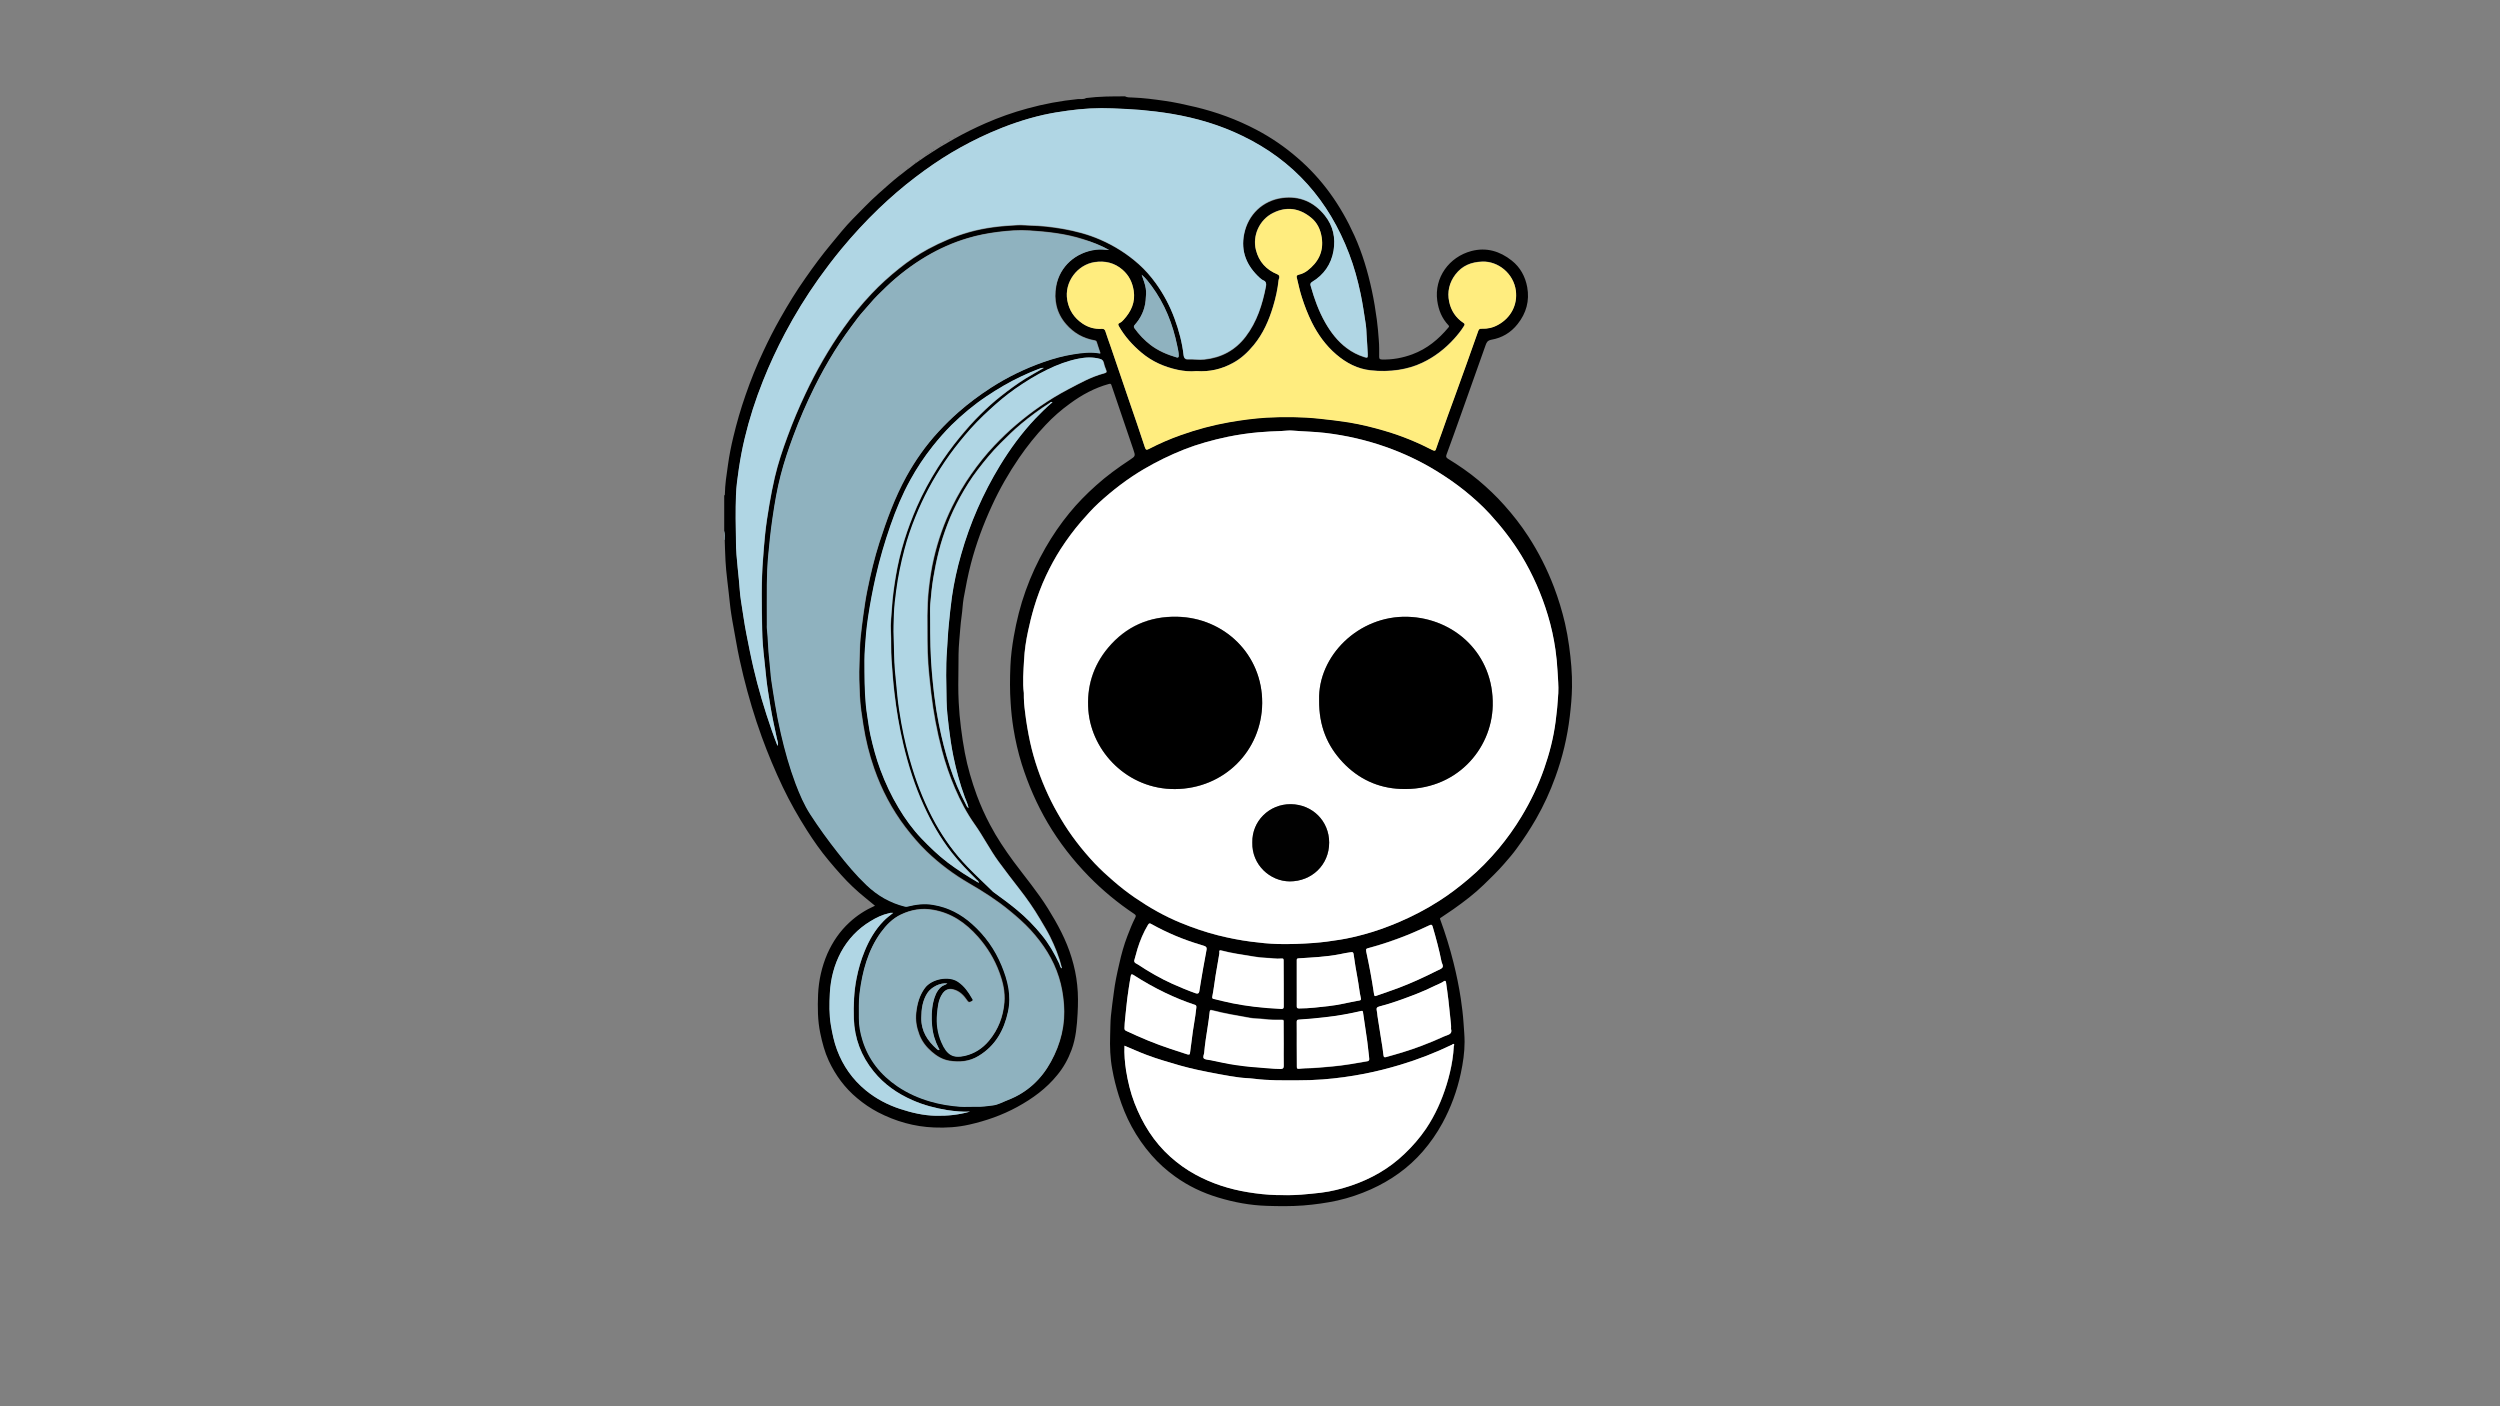 <?xml version="1.0" encoding="utf-8"?>
<!-- Generator: Adobe Illustrator 27.3.1, SVG Export Plug-In . SVG Version: 6.00 Build 0)  -->
<svg version="1.1" id="Layer_1" xmlns="http://www.w3.org/2000/svg" xmlns:xlink="http://www.w3.org/1999/xlink" x="0px" y="0px"
	 viewBox="0 0 1920 1080" style="enable-background:new 0 0 1920 1080;" xml:space="preserve">
<rect x="0" y="0" width="1920" height="1080" fill="#808080" stroke="none"/>
<style type="text/css">
	.st0{fill:#8FB2BF;}
	.st1{fill:#FFFFFF;}
	.st2{fill:#B0D6E4;}
	.st3{fill:#FFED7F;}
	.st4{fill:#010101;}
</style>
<g>
	<g>
		<path d="M864,74c1.8,1,4,0.8,5.9,0.9c8.4,0.3,16.6,1.4,24.9,2.6c7.7,1.1,15.3,2.8,22.9,4.6c16.5,3.9,32.3,9.7,47.3,17.6
			c11.2,5.9,21.6,13,31.2,21.3c19.4,16.6,33.6,36.9,44,60c6.1,13.5,10.3,27.7,13.4,42.2c1.6,7.4,2.8,14.8,3.8,22.3
			c0.7,5.1,1.1,10.3,1.5,15.5c0.4,4.4,0.3,8.7,0.3,13.1c0,1.7,0.7,1.9,2.2,2c8.1,0.2,15.7-1.2,23.3-4c11.3-4.2,20.1-11.5,27.7-20.6
			c0.6-0.7,0.6-1.1,0-1.7c-5-5.3-7.6-11.6-8.6-18.9c-2.4-17.8,9.2-33.6,26.2-38.1c11.4-3,21.8,0,31,7.3c6.6,5.2,10.4,12.3,11.9,20.4
			c1.9,10.5-0.7,20-7.4,28.4c-5.2,6.6-12,10.6-20.1,12c-3.1,0.6-3.7,2.1-4.5,4.3c-6.3,17.7-12.6,35.5-18.9,53.2
			c-3.7,10.3-7.3,20.6-11.1,30.8c-0.6,1.6-0.1,2.3,1.1,3.1c8.2,5,16.2,10.5,23.5,16.6c7,5.9,13.7,12.2,19.8,19.1
			c6.7,7.5,12.9,15.4,18.4,23.9c8,12.3,14.6,25.4,19.8,39.1c3.4,9,6.2,18.2,8.4,27.6c1.3,5.8,2.4,11.7,3.2,17.7
			c1.4,10.4,2.4,20.9,2.2,31.3c-0.1,7.5-0.8,15.1-1.7,22.6c-1.9,16-5.6,31.5-11.1,46.6c-4,11.1-8.9,21.8-14.8,32.1
			c-4.5,7.8-9.4,15.3-14.7,22.5c-3,4.2-6.4,8.1-9.8,12c-4.9,5.7-10.4,10.9-15.7,16.1c-7.1,6.9-15,12.9-23.2,18.7
			c-3.2,2.2-6.4,4.3-9.6,6.5c-0.6,0.4-1,0.4-0.6,1.5c4,10.8,7.4,21.9,10.2,33.1c2.3,9.2,4.2,18.4,5.6,27.7
			c0.9,6.2,1.7,12.4,2.1,18.7c0.3,4.8,0.8,9.6,0.8,14.4c0,8.1-1.2,16.2-2.9,24.2c-2.9,13.5-7.6,26.3-14.2,38.4
			c-4.2,7.7-9.2,14.9-15,21.6c-11,12.7-24.5,22.2-39.8,29.1c-8.3,3.7-16.8,6.6-25.7,8.6c-8.7,1.9-17.5,3.1-26.3,3.8
			c-9.3,0.7-18.6,0.6-27.9,0.3c-12.8-0.4-25.2-2.7-37.4-6.4c-12-3.6-23.1-8.9-33.2-16.2c-6.5-4.7-12.5-10-17.9-16.2
			c-6-6.8-11.1-14.2-15.4-22.1c-4.1-7.5-7.3-15.5-9.9-23.8c-2.1-6.7-3.8-13.5-5-20.3c-1.6-8.5-1.9-17.3-1.6-26c0.2-5,0.1-10,0.6-15
			c0.6-5.9,1.4-11.8,2.2-17.7c0.9-7.5,2.5-14.9,4.2-22.2c1.6-7.3,3.6-14.5,6.3-21.5c1.8-4.7,3.7-9.5,6-14c0.7-1.4,0.5-1.9-0.8-2.8
			c-12.6-8.4-24.2-18-34.8-28.8c-12.2-12.5-22.8-26.1-31.7-41.2c-8.4-14.3-14.9-29.3-19.9-45.1c-2.8-9-4.9-18.2-6.4-27.5
			c-1-6.3-1.7-12.7-2.1-19.2c-0.7-9.6-0.6-19.1-0.2-28.7c0.3-7.5,1.3-15.1,2.6-22.6c2.1-12,5-23.7,9.1-35.1
			c4.1-11.5,9.2-22.5,15.3-33.1c5.4-9.4,11.5-18.3,18.3-26.6c6.2-7.6,13.1-14.6,20.5-21.2c8.1-7.3,16.8-13.6,25.9-19.6
			c4.4-2.9,4.4-3,2.7-8c-5.6-16.4-11.2-32.7-16.7-49.1c-0.4-1.3-0.7-1.6-2.1-1.2c-10.9,3-20.7,8.3-29.8,15
			c-6.8,4.9-13.1,10.4-18.8,16.5c-7.4,7.8-14.2,16.3-20.3,25.2c-8,11.7-15,23.9-20.9,36.8c-6.6,14.3-12.1,29.1-16.1,44.4
			c-2.3,8.8-4,17.7-5.6,26.6c-0.8,4.6-0.9,9.4-1.6,14c-0.9,6.3-1.2,12.6-1.8,19c-0.6,6.6-0.6,13.3-0.6,20c-0.1,9-0.3,18.1,0.2,27.1
			c0.3,6.4,0.9,12.8,1.7,19.2c0.8,6.5,1.8,13,3,19.4c2.1,11.1,5.3,22,9.2,32.7c2.9,7.8,6.3,15.4,10.2,22.7
			c5.2,9.9,11.4,19.1,18,28.1c8.9,12,18.5,23.4,26.4,36.1c7.4,11.9,14.1,24.2,18.2,37.8c2.1,6.9,3.6,13.9,4.3,21
			c0.8,7.3,0.7,14.7,0.3,21.9c-0.5,9.4-1.3,18.8-4.6,27.8c-2.6,7.1-6.2,13.6-11,19.4c-8.4,10.4-19,18.1-30.7,24.5
			c-11.7,6.4-24.1,10.7-36.9,13.6c-8.8,2-17.9,2.6-27,2.2c-15.3-0.6-29.6-4.7-43.1-11.7c-5.7-3-11-6.6-16-10.8
			c-9.5-7.9-16.6-17.6-21.8-28.7c-3.1-6.7-5-13.9-6.5-21.1c-2.1-9.9-2.1-20-1.7-30c0.5-10.7,2.8-21.1,7.1-31.1
			c4.1-9.2,9.6-17.3,17-24.1c5.7-5.3,12.2-9.5,19.6-12.8c-2.5-2.1-4.9-4-7.2-5.9c-6.7-5.4-13-11.3-18.7-17.7
			c-3.3-3.7-6.6-7.4-9.7-11.2c-6.1-7.3-11.5-15-16.6-23c-6.8-10.7-13.1-21.8-18.6-33.3c-6-12.6-11.4-25.5-16.2-38.7
			c-5.6-15.4-10.2-31-14.1-46.8c-2.1-8.6-4-17.2-5.5-25.9c-1.2-7.2-2.7-14.3-3.8-21.6c-0.9-5.6-1.3-11.2-2-16.8
			c-0.6-5.7-1.4-11.3-1.9-17c-0.2-2.3-0.4-4.6-0.5-6.8c-0.3-5.3-0.4-10.6-0.6-15.9c0-2.4,0.3-4.8-0.4-7.2c0-9.1,0-18.2,0-27.3
			c0.4-0.1,0.5-0.4,0.5-0.7c0.1-7.7,1.3-15.3,2.4-22.9c1-7.2,2.4-14.3,4.1-21.3c2.6-10.9,5.7-21.6,9.4-32.2
			c3.9-11.3,8.4-22.5,13.5-33.3c4.1-8.8,8.5-17.5,13.3-25.9c6-10.6,12.3-20.9,19.3-30.8c6.2-8.9,12.7-17.7,19.7-26.1
			c5.4-6.5,10.6-13.1,16.5-19.1c6.5-6.5,12.8-13.3,19.7-19.4c5.3-4.7,10.5-9.4,16-13.8c0.2-0.1,0.3-0.2,0.5-0.3
			c2.1-1.6,4.1-3.3,6.2-4.9c0.2-0.1,0.3-0.2,0.5-0.3c1.7-1.3,3.5-2.6,5.2-4c0.2-0.1,0.4-0.2,0.5-0.3c0.9-0.7,1.9-1.4,2.8-2
			c0.2-0.1,0.4-0.2,0.5-0.3c1.4-1,2.8-2,4.3-3c0.2-0.1,0.4-0.2,0.5-0.3c0.3-0.2,0.6-0.4,0.9-0.6c0.2-0.1,0.4-0.2,0.5-0.3
			c0.3-0.2,0.6-0.4,0.9-0.6c0.2-0.1,0.4-0.2,0.5-0.3c0.3-0.2,0.6-0.4,0.9-0.6c0.2-0.1,0.4-0.2,0.5-0.3c0.3-0.2,0.6-0.4,0.9-0.6
			c0.2-0.1,0.4-0.2,0.5-0.3c1.6-1,3.2-2,4.7-3c0.2-0.1,0.4-0.2,0.5-0.3c0.6-0.4,1.2-0.7,1.9-1.1c0.2-0.1,0.4-0.2,0.5-0.3
			c1.4-0.8,2.8-1.7,4.3-2.5c0.2-0.1,0.4-0.2,0.5-0.3c0.9-0.5,1.9-1.1,2.8-1.6c0.2-0.1,0.4-0.2,0.5-0.3c7.8-4.4,15.7-8.3,23.9-11.9
			c10.5-4.6,21.2-8.4,32.3-11.4c12.7-3.5,25.6-5.9,38.7-7.2c2.1-0.2,4.4,0.4,6.3-0.8C844.2,74,854.1,74,864,74z M786.3,532.2
			c0,5.3,0.4,10,0.9,14.8c0.9,7.7,2.2,15.2,3.8,22.7c3.1,14.2,7.8,27.8,14,41c2.9,6.2,6.1,12.1,9.6,18c7.3,12.4,16.1,23.7,25.9,34.2
			c4.6,5,9.7,9.6,14.9,14c5.2,4.5,10.6,8.7,16.3,12.6c11.1,7.6,22.7,14.2,35.2,19.3c9.3,3.8,18.7,7.1,28.4,9.5
			c8.4,2.1,16.9,3.8,25.5,4.9c6.9,0.9,13.7,1.6,20.6,1.8c9.1,0.2,18.2-0.2,27.4-0.8c6.8-0.5,13.5-1.4,20.2-2.5
			c6.3-1,12.4-2.5,18.5-4.1c9-2.4,17.7-5.6,26.3-9.2c10.8-4.6,21.1-9.9,30.9-16.2c8.1-5.1,15.7-11,23-17.1
			c8.4-7.1,16.1-15,23.2-23.4c6.4-7.7,12.2-15.8,17.4-24.4c7.1-11.7,13-24,17.5-36.9c4.1-11.7,7.1-23.6,8.8-36
			c1-7.3,1.6-14.7,2.1-22c0.3-5.7-0.3-11.4-0.6-17.1c-0.3-5.5-0.9-11-1.6-16.4c-1.2-8.9-3.2-17.7-5.8-26.3
			c-4.9-16.1-11.6-31.5-20.3-45.9c-7-11.6-15.3-22.2-24.4-32.1c-6-6.5-12.5-12.4-19.4-17.9c-6.8-5.5-14-10.4-21.5-15
			c-12.3-7.6-25.3-13.7-39-18.5c-15-5.3-30.4-8.8-46.3-10.7c-8.4-1-16.8-1.1-25.2-1.8c-2.7-0.2-5.5,0.2-8.3,0.3
			c-5.9,0.2-11.8,0.5-17.8,1c-8,0.7-16,1.9-23.8,3.5c-11.4,2.4-22.8,5.5-33.6,9.8c-10.6,4.2-20.8,9.2-30.7,15
			c-12.6,7.4-24,16.2-34.7,26c-4.8,4.4-9.1,9.3-13.4,14.2c-5.8,6.7-11,13.8-15.8,21.2c-4.2,6.5-7.9,13.4-11.2,20.4
			c-3.7,7.9-6.8,16.2-9.3,24.6c-1.7,5.9-3.2,11.9-4.5,17.9c-1.6,7.4-2.8,14.9-3.1,22.4C786,515.5,785.3,524.2,786.3,532.2z
			 M851.8,192c-6.3-3.6-13-6.2-19.9-8.4c-13.4-4.3-27.2-5.8-41.2-6.7c-8.1-0.5-16.2,0.1-24.2,1.1c-7.9,1-15.7,2.5-23.3,4.8
			c-11.2,3.3-21.7,8-31.8,14c-11.1,6.6-21.3,14.4-30.6,23.3c-4.3,4.1-8.6,8.3-12.5,12.9c-3.1,3.7-6.5,7.1-9.4,11
			c-6.2,8.2-12.3,16.5-17.7,25.3c-5.6,9-10.8,18.3-15.5,27.8c-6.1,12.3-11.6,24.8-16.3,37.7c-3.7,9.8-7,19.8-9.6,29.9
			c-2.8,10.6-4.6,21.5-6.2,32.4c-1.4,9.9-2.5,19.8-3.4,29.7c-0.6,7.3-0.9,14.6-1,21.9c-0.2,10.3,0,20.6,0,30.9c0,0.8-0.1,1.6,0,2.4
			c0.9,8.2,0.9,16.5,1.9,24.8c0.6,5.1,0.9,10.2,1.5,15.3c0.8,6,1.9,11.9,2.8,17.8c1.2,7.9,2.8,15.7,4.6,23.4
			c3,13,6.6,25.9,11.3,38.4c3.1,8.1,6.4,16.1,11.2,23.4c6.6,10.2,13.7,19.9,21.2,29.5c6.9,8.8,13.9,17.2,22,24.9
			c8.5,8.1,18.2,13.7,29.5,16.5c0.7,0.2,1.3,0.1,2,0c6.5-1.7,13-2.5,19.8-1.3c11.5,1.9,21.3,7.1,29.8,14.7c10,8.9,17.6,19.6,22.7,32
			c4.7,11.3,7.5,22.8,4.9,35.3c-3.1,14.4-9.8,26.3-22.7,34.1c-7,4.3-14.6,5-22.5,3.7c-5.1-0.8-9.5-3.4-13.4-6.8
			c-4.2-3.6-7.6-7.9-9.6-13.2c-2.1-5.5-3.1-11-2.4-17c0.8-6.9,2.5-13.2,6.7-18.9c5.1-7,18.4-9.7,25.6-4.7c4.7,3.3,7.7,7.7,10.5,12.4
			c0.4,0.7,1.5,1.7-0.2,2.5c-1.3,0.6-2.2,1.3-3.4-0.5c-2.6-3.9-5.7-7.2-10.5-8.5c-3.6-1-6.3,0-8.4,3c-3.3,4.7-3.7,10.3-4.2,15.7
			c-0.7,7.4,0.4,14.8,3.3,21.7c4.4,10.2,9.3,12.5,17.9,10.5c7.5-1.7,13.7-5.7,18.7-11.7c7.1-8.5,10.8-18.4,11.7-29.3
			c0.7-8-1.1-15.7-3.9-23.1c-3.7-10.1-9.3-19.2-16.4-27.3c-9.4-10.6-20.4-18.3-34.6-20.7c-8.6-1.5-16.8-0.1-24.5,3.6
			c-6.4,3-11.3,8.1-15.4,13.7c-10.1,13.9-14.2,30-16.3,46.7c-0.8,6.2-0.4,12.6-0.5,18.8c-0.1,5.9,1,11.6,2.7,17.1
			c4.6,15.1,13.9,26.6,26.8,35.5c7.8,5.3,16.2,9.1,25.3,11.7c7.5,2.1,15.1,3.4,22.8,4c4.2,0.3,8.5-0.1,12.7,0
			c4.3,0.2,8.5-0.5,12.7-1c4-0.5,7.6-2.6,11.4-4.1c14.7-5.7,25.5-15.7,33-29.4c7.6-13.8,11.2-28.5,9.9-44.3
			c-0.6-7-1.7-13.8-3.8-20.4c-4.3-13.8-12.1-25.7-21.7-36.3c-5-5.4-10.5-10.3-16.3-15c-9.6-7.9-20.1-14.6-30.8-20.8
			c-11.9-6.9-22.9-15.1-32.8-24.6c-5.9-5.7-11.2-12-16.2-18.5c-10.5-13.8-18.4-28.9-24.1-45.2c-3.8-10.8-6.5-21.9-8.3-33.3
			c-1.2-7.4-2.3-14.9-2.7-22.4c-0.4-8.4-0.7-16.7-0.3-25.1c0.3-6.4,0.2-12.7,0.8-19.1c0.6-6.1,1.4-12.1,2.2-18.2
			c0.9-6.4,1.8-12.7,3.1-19c2.5-12.3,5.4-24.5,9.2-36.4c5.6-17.3,11.8-34.4,20.6-50.5c6.9-12.5,15.1-24.2,24.8-34.7
			c4.8-5.2,9.8-10.2,15.2-14.9c7.9-6.9,16.3-13.2,25.1-18.9c12.8-8.2,26.3-14.8,40.6-19.8c7.4-2.6,14.8-4.6,22.6-5.9
			c6.9-1.1,13.6-2,20.9-0.6c-1-3-2-5.7-2.8-8.5c-0.3-0.9-0.6-1.3-1.7-1.5c-8.7-1.5-16-5.6-21.9-12.4c-7.5-8.6-9.5-18.8-7.6-29.4
			c2.8-15.1,15.1-25.8,30.4-27.9C844.9,191.4,848.3,191.7,851.8,192z M597.1,572.8c0.9-1.8,0-3.4-0.3-5c-1.7-8.3-3.6-16.5-5-24.9
			c-1.1-6.8-2.3-13.7-3.1-20.6c-0.6-5.1-1-10.2-1.6-15.2c-0.9-7.8-1.6-15.6-1.7-23.3c-0.2-18.2-0.8-36.5,0.7-54.7
			c0.5-6.3,0.9-12.6,1.6-18.8c0.8-7.7,2-15.3,3.3-22.9c1.2-6.9,2.5-13.8,4.1-20.6c2.5-10.7,6-21.1,9.8-31.4
			c4.1-11.2,8.7-22.2,13.8-32.9c8.3-17.5,17.9-34.3,29-50.1c6.6-9.4,13.8-18.2,21.7-26.6c6.6-7,13.7-13.4,21.2-19.4
			c7-5.6,14.4-10.7,22.2-14.9c10-5.4,20.4-9.9,31.5-13c12.2-3.5,24.7-4.8,37.3-5.4c3.2-0.2,6.3,0.3,9.5,0.3
			c8.4,0.2,16.6,1.1,24.8,2.5c10,1.7,19.8,4.3,29.2,8.4c10.8,4.7,20.7,10.9,29.5,18.8c4.9,4.4,9.3,9.4,13.2,14.8
			c6,8.3,10.8,17.3,14.3,27c3.4,9.3,5.9,18.6,7,28.4c0.2,1.7,1.1,3,3.2,2.9c4.2-0.2,8.4,0.5,12.7,0.1c13.1-1.4,23.7-7.1,31.7-17.5
			c8.7-11.4,12.9-24.7,15.6-38.6c0.4-1.9,0.4-3.7-2-4.6c-1-0.4-1.9-1.2-2.7-1.9c-10-9.2-14.8-20.2-12-33.9
			c3-14.7,14.1-25.6,29.3-27.6c13.2-1.7,24.2,3,32.6,13.5c6.5,8.1,8.4,17.4,6.7,27.3c-1.8,10.3-7.4,18.3-16.4,23.8
			c-1.5,0.9-1.4,1.8-1.2,2.8c2.7,9.9,6.2,19.6,11.3,28.5c4.3,7.5,9.5,14.3,16.5,19.5c4,3,8.4,5.2,13.2,6.8c2.6,0.8,3,0.7,2.9-1.9
			c-0.2-5.1-0.6-10.1-0.9-15.2c-0.2-2.6-0.2-5.3-0.6-7.8c-1.3-7.9-2.4-15.8-4-23.7c-2.2-10.4-5-20.6-8.8-30.6
			c-15.5-40.8-42.3-71.5-81.9-90.5C937,96,918.8,90.7,900,87.5c-7.9-1.3-15.9-2.3-23.9-3c-7.2-0.6-14.4-0.9-21.5-1.2
			C843,82.7,831.5,83.3,820,85c-6.2,0.9-12.4,1.9-18.5,3.2c-14.2,3.3-28,8-41.4,13.9c-10.2,4.5-20,9.6-29.6,15.3
			c-9.5,5.6-18.6,12-27.4,18.7c-9.8,7.5-19.1,15.5-28,24c-10.3,9.9-19.9,20.3-29,31.3c-6.1,7.4-11.9,15-17.5,22.9
			c-9.4,13.2-17.9,27-25.5,41.4c-6.3,11.9-12,24.1-17,36.7c-5.7,14.4-10.5,29.1-14.1,44.2c-1.8,7.7-3.3,15.5-4.5,23.4
			c-1,6.8-2,13.7-2.2,20.6c-0.4,11.7-0.3,23.3,0,35c0.1,3.5,0.2,7,0.4,10.4c0.5,6.7,1.2,13.3,1.9,19.9c0.5,5.1,0.7,10.2,1.5,15.2
			c1.4,8.6,2.5,17.3,4.2,25.8c1.7,8.5,3.4,17.1,5.3,25.5c3.8,16.4,8.5,32.5,14.1,48.3C594,564.8,595.6,568.8,597.1,572.8z
			 M918.9,285c-4.8,0.5-9.7,0-14.5-1.1c-10.2-2.2-19.6-6.3-27.7-13.1c-6.9-5.8-12.9-12.4-17.4-20.3c-0.7-1.2-1-2,0.7-2.7
			c1.1-0.5,2.1-1.4,2.9-2.4c5.8-6.3,9.1-13.4,7.7-22.3c-1-6.4-3.6-11.7-8.5-16c-6.3-5.5-13.7-7.1-21.5-5.9
			c-13.1,2-23.4,15.2-21,29.3c1.4,7.7,5.2,13.5,11.6,17.8c4.4,3,9.3,4.4,14.6,4.1c1.6-0.1,2.5,0.2,3.1,2c1.2,3.9,2.6,7.7,4,11.6
			c4.6,13.6,9.3,27.2,13.9,40.8c4.2,12.2,8.4,24.4,12.4,36.6c0.7,2,1.2,2.3,3,1.3c8-4.2,16.3-7.8,24.9-10.8
			c11.9-4.2,24-7.5,36.5-9.7c9.6-1.7,19.3-3.1,29.1-3.6c13.5-0.8,27-0.7,40.5,0.8c7.6,0.8,15.2,1.7,22.8,2.9
			c9.6,1.6,19,3.9,28.2,6.7c12.5,3.7,24.4,8.7,36,14.6c1.7,0.9,2.2,0.4,2.6-1c1.3-4,2.9-7.8,4.2-11.8c3.1-9.1,6.4-18.1,9.7-27
			c6.3-17.2,12.4-34.4,18.5-51.7c0.5-1.5,1.2-1.9,2.7-1.8c4.5,0.2,8.7-0.8,12.6-3c9.8-5.4,15-15.4,13.6-26.2
			c-1.7-13.4-13.7-22.7-25.7-22.3c-8.6,0.3-15.5,3.1-20.7,9.9c-4.7,6.2-6.4,13.3-4.8,20.9c1.4,6.7,5,12.4,10.9,16.2
			c1.1,0.7,1.2,1.2,0.5,2.4c-2.2,3.6-4.9,6.9-7.7,10c-6.9,7.6-15.1,13.9-24.4,18.3c-5.7,2.7-11.7,4.4-17.9,5.4
			c-7.3,1.1-14.5,1.2-21.7,0.4c-10.2-1.1-18.8-5.7-26.4-12.2c-8-6.9-14.1-15.3-18.8-24.7c-3.1-6.2-5.6-12.7-7.7-19.4
			c-1.5-4.9-2.6-9.9-3.8-14.8c-0.3-1.1-0.3-2,1.5-2.4c2.3-0.5,4.6-1.5,6.5-3c8.4-6.4,12.8-14.7,11.1-25.6c-1-6.1-3.4-11.4-8.3-15.3
			c-9-7.2-18.8-8.6-29.2-3.4c-10.4,5.3-15.8,17.4-13,28.4c2.3,9.1,7.9,15.1,16.4,18.6c1.6,0.7,1.6,1.6,1.5,2.8
			c-0.1,0.5-0.4,1-0.5,1.6c-0.7,6.9-2.2,13.6-4.2,20.3c-3.2,10.8-7.6,20.9-14.9,29.7c-4.5,5.5-9.6,10.3-15.9,13.7
			C938.3,283.5,929,285.7,918.9,285z M863.6,803.1c-0.3,6.6,0.3,12.8,1.3,19.1c1.4,8.5,3.4,16.9,6.5,25
			c6.1,15.7,14.7,29.9,27.5,41.2c5.9,5.3,12.3,9.9,19.3,13.7c12.6,6.8,26.1,11.1,40.2,13.5c7.2,1.2,14.5,2,21.8,2.2
			c6.3,0.2,12.7,0.2,19.1-0.3c5.1-0.4,10.2-0.9,15.3-1.5c7.9-0.9,15.5-2.9,23-5.4c15.4-5.2,29.2-13,41-24.3
			c6.2-6,11.8-12.4,16.7-19.5c7.1-10.5,12.1-21.9,15.8-33.9c1.9-6.2,3.4-12.5,4.4-18.9c0.5-3.5,0.9-7,1.1-10.6c0-0.5,0.5-1,0.1-1.5
			c-0.6-0.5-1,0.2-1.4,0.4c-12.9,6.2-26.2,11.4-39.9,15.5c-9,2.7-18,5-27.2,6.8c-10.6,2-21.4,3.5-32.2,4.4c-6.6,0.5-13.3,0.7-20,0.7
			c-10.9,0-21.8,0.2-32.6-1.2c-3.8-0.5-7.7-0.5-11.5-1c-4.9-0.7-9.8-1.5-14.7-2.4c-6-1.1-12.1-2.3-18.1-3.6
			c-8.6-1.8-17-4.3-25.3-6.9c-4.5-1.4-8.9-2.8-13.3-4.5C874.8,808,869.3,805.5,863.6,803.1z M815.4,743.7c0-0.4,0.2-0.7,0.1-1
			c-2-8.1-5.2-15.9-8.9-23.4c-2.3-4.6-5.1-9.1-7.7-13.5c-4.7-8-10-15.6-15.7-22.9c-5.5-7-10.9-14.1-16.1-21.2
			c-6.7-9.1-11.7-19.2-18.2-28.4c-6.2-8.7-11.1-18.1-15.3-27.9c-4.1-9.5-7.4-19.2-10-29.1c-3.8-14.5-6.6-29.3-8.3-44.2
			c-0.8-7.4-1.7-14.8-2.2-22.2c-0.4-5.9-0.6-11.9-0.6-17.9c0-12.9-0.4-25.7,0.9-38.6c0.9-8.3,2.1-16.6,4-24.7
			c3.2-13.8,7.9-27.2,14.2-39.9c4.2-8.6,9-16.8,14.5-24.6c5.4-7.8,11.3-15.2,17.9-22.1c5.3-5.5,10.7-10.8,16.6-15.8
			c6-5.1,12.1-9.8,18.6-14.3c6.8-4.7,13.9-9,21.3-12.9c9-4.7,17.8-9.7,27.7-12.3c2-0.5,2.2-1.2,1.4-2.9c-0.8-1.8-1.4-3.7-1.8-5.6
			c-0.4-1.5-1.5-2.2-2.7-2.6c-5.4-1.5-11-1.3-16.4-0.2c-8.4,1.6-16.5,4.7-24.2,8.5c-8.5,4.2-16.5,9.1-24.3,14.5
			c-7,4.9-13.5,10.4-19.7,16.1c-6.8,6.2-13.2,12.8-19.2,19.9c-5.4,6.5-10.6,13.1-15.3,20.1c-9.1,13.3-16.6,27.5-22.6,42.4
			c-3.3,8.2-6.2,16.5-8.4,25c-2.8,10.5-5,21.2-6.4,32c-0.8,5.9-1.5,11.9-1.7,17.8c-0.2,5.9-0.5,11.8-0.2,17.8
			c0.4,8.6,0.2,17.1,1,25.7c0.6,6.6,1.3,13.1,1.9,19.7c0.7,6.9,1.8,13.8,3,20.6c2.1,11.5,4.8,22.9,8.3,34.1
			c4.6,14.9,10.4,29.3,18,43c6.8,12.2,14.9,23.3,24.6,33.2c6.1,6.4,12.6,12.4,19,18.6c0.2,0.2,0.3,0.4,0.5,0.5
			c6.2,4.5,12.4,9,18.3,13.9c7,5.8,13.3,12.2,19,19.2c5.5,6.7,9.8,14.1,13.5,22C814,741.2,814,742.7,815.4,743.7z M751.8,678.1
			c-0.2-1.4-1-1.8-1.6-2.4c-6.7-6.7-13.3-13.4-19.2-20.9c-8.8-11.2-15.8-23.5-21.6-36.5c-6.8-14.9-11.7-30.5-15.5-46.4
			c-3.1-13.1-5.4-26.4-6.9-39.9c-1-8.4-1.6-16.9-2.2-25.4c-0.5-7.1-0.1-14.3-0.5-21.5c-0.4-6.1,0.5-12.2,0.8-18.2
			c0.5-8,1.6-15.9,2.9-23.8c1.6-9.6,3.8-19,6.7-28.3c2.7-8.7,5.9-17.1,9.5-25.4c4.6-10.6,10-20.6,16.2-30.3
			c5.1-8.1,10.7-15.8,16.9-23.3c5-6,10.2-11.9,15.7-17.4c5-4.9,10.2-9.7,15.7-14c6.1-4.8,12.4-9.5,19-13.6c4.6-2.8,9.3-5.4,14.1-8.2
			c-1,0-1.7,0-2.5,0.3c-5,1.8-9.9,4-14.7,6.2c-9.4,4.4-18.3,9.7-27,15.5c-9.6,6.5-18.4,13.9-26.7,21.9c-5.1,5-9.8,10.4-14.3,16.1
			c-6.6,8.2-12.3,16.8-17.3,26c-6.2,11.2-11.1,23-15.3,35.1c-4.4,12.7-8.2,25.6-11.2,38.8c-2.4,10.5-4.4,21.2-6,31.8
			c-1.2,7.9-1.9,15.9-2.4,23.9c-0.4,6-0.3,12-0.3,18c0.1,11.2,0.3,22.4,2.1,33.6c0.8,5,1.4,10.1,2.5,15.1c2,8.9,4.4,17.8,7.6,26.4
			c3.8,10.2,8.4,20,14,29.3c5,8.3,10.7,16.2,17.4,23.3c6.4,6.6,13,13.1,20.4,18.7C735.4,668.2,743.3,673.2,751.8,678.1z
			 M808.3,308.9c-1-0.6-1.6,0.1-2.1,0.4c-7.7,4.9-15,10.2-22,16.1c-5.7,4.7-10.9,9.9-16.1,15.1c-6.3,6.3-11.9,13.2-17.3,20.2
			c-5,6.6-9.4,13.6-13.4,20.8c-3.8,6.9-7.2,13.9-9.9,21.3c-2.4,6.4-4.6,12.8-6.3,19.5c-1.9,7.1-3.3,14.2-4.5,21.5
			c-1.1,6.7-1.7,13.3-2.3,20c-0.3,3.9-0.1,7.8-0.1,11.7c0.1,13.8,0.2,27.6,1.4,41.4c0.5,5.5,1,11.1,1.7,16.6
			c0.9,7.5,2.1,15.1,3.6,22.5c2.2,11,4.9,21.9,8.4,32.6c3.3,10.1,7.4,19.9,12.4,29.2c0.5,0.9,0.6,2,2,2.6c-0.6-3.1-1.9-5.6-2.9-8.3
			c-3.8-10.3-6.6-20.8-8.8-31.5c-1.5-7.4-2.6-14.9-3.5-22.4c-0.8-6.7-1.6-13.5-1.7-20.2c-0.2-12.8-0.7-25.7,0.3-38.5
			c0.5-6.6,0.7-13.2,1.4-19.9c0.8-7.1,1.4-14.2,2.4-21.3c1.6-11.1,4-21.9,7.1-32.7c6.9-24.1,16.8-46.8,29.8-68.2
			c7.8-12.9,16.7-25,27.1-36C799.3,317.2,803.6,312.9,808.3,308.9z M745,853.7c-5.8,0.3-11.6-0.2-17.2-1.1
			c-9.2-1.5-18.2-3.8-26.8-7.6c-11.7-5.1-22-12.2-30-22.2c-9.6-11.8-14.7-25.4-15.2-40.7c-0.3-10.3,0.1-20.6,2.1-30.7
			c1.4-7.1,3.4-14.2,6.2-20.9c3.5-8.6,8-16.5,14.6-23.2c2.1-2.2,4.6-4,7.3-6.2c-1.1,0-1.7,0-2.2,0c-0.4,0-0.7,0.2-1.1,0.3
			c-5,1.1-9.6,3.3-14,6c-9.7,5.9-17.4,13.9-22.8,23.9c-5.3,9.8-7.9,20.5-8.5,31.4c-0.4,8.2-0.6,16.5,0.8,24.7
			c1.1,6.4,2.4,12.7,4.7,18.9c4.6,12.3,11.9,22.7,22,31c7.9,6.5,16.9,11.2,26.6,14.4c8.9,2.9,17.9,5,27.2,5.2
			C727.5,857.1,736.4,856.2,745,853.7z M985.9,801.6c0-5.6,0-11.2,0-16.8c0-0.8,0.4-1.8-1.2-1.8c-4.5,0-9,0.1-13.6-0.5
			c-3.7-0.5-7.5-0.3-11.2-1c-9.6-1.7-19.3-3.3-28.8-5.8c-1.6-0.4-1.8-0.3-2,1.3c-0.4,3.8-0.9,7.5-1.5,11.2c-1.1,6.7-2.2,13.3-2.7,20
			c-0.1,1.6-1.4,3.5-0.2,4.5c1,1,3.1,0.9,4.7,1.2c6.5,1.3,13.1,2.9,19.7,3.8c5,0.7,10.1,1.3,15.2,1.7c6.5,0.4,12.9,1.3,19.4,1.3
			c1.8,0,2.3-0.6,2.3-2.4C985.8,812.9,985.9,807.2,985.9,801.6z M1114.4,790.2c0-1.5,0.1-2.6,0-3.7c-0.6-6-1.2-12-1.9-18
			c-0.6-4.7-1.2-9.4-1.9-14.1c-0.1-0.7-0.5-1.4-1.5-0.8c-2.2,1.5-4.8,2.4-7.2,3.6c-9.2,4.5-18.7,8.1-28.3,11.5
			c-4.6,1.6-9.3,3.1-14.1,4.3c-1.9,0.5-2.5,1.4-2.1,3.1c0.4,1.5,0.3,3,0.6,4.4c0.9,5.9,1.9,11.9,2.8,17.8c0.6,4.1,1.3,8.2,1.8,12.3
			c0.2,1.6,1,1.6,2,1.3c9-2.5,17.9-5.1,26.6-8.4c6.1-2.3,12.1-4.7,18-7.5C1111.6,794.8,1115.7,794.5,1114.4,790.2z M912,809.8
			c1.2,0.2,1.8,0.2,1.9-1c0.4-3.5,1.1-7,1.4-10.5c0.8-8.3,2.6-16.4,3.5-24.6c0.2-1.7-0.5-1.8-1.5-2.2c-7.6-2.5-15-5.5-22.2-9
			c-8.5-4-16.7-8.7-24.6-13.8c-1.7-1.1-1.9-0.1-2.1,0.9c-0.6,3-1,6-1.5,9c-0.8,5.3-1.5,10.5-2,15.8c-0.4,5-1.2,10-1.3,15
			c0,1.2,0.3,1.8,1.4,2.3c11.1,5.2,22.4,10,34.1,13.8C903.5,807.1,907.9,808.5,912,809.8z M995.9,801.9c0,5.8,0,11.7,0,17.5
			c0,1.3,0.3,1.7,1.6,1.6c1.6-0.1,3.3-0.4,4.9-0.4c6.9-0.1,13.7-0.8,20.5-1.4c9.1-0.8,18.1-2.5,27.1-4c1.3-0.2,1.7-0.9,1.5-2.1
			c-0.5-4.4-0.9-8.7-1.5-13.1c-1-7.5-2.2-15-3.3-22.5c-0.1-1-0.5-1.1-1.4-0.9c-9.2,2.1-18.4,3.7-27.7,4.8c-6.7,0.7-13.3,1.4-20,1.8
			c-1.5,0.1-1.8,0.4-1.8,1.9C995.9,790.5,995.9,796.2,995.9,801.9z M985.9,755.4c0-5.8,0-11.7,0-17.5c0-1.3-0.1-2.1-1.7-1.9
			c-4,0.4-7.9-0.4-11.9-0.5c-3.1-0.1-6.3-0.5-9.3-1c-8.4-1.4-16.9-2.5-25.1-4.7c-0.9-0.2-1.6-0.1-1.4,1.1c0.1,0.5,0,1,0,1.4
			c-0.9,5.5-1.9,10.9-2.8,16.4c-0.9,5.5-1.5,11.1-2.6,16.6c-0.3,1.4,0.3,1.6,1,1.7c4.9,1.2,9.8,2.4,14.7,3.4
			c5.5,1.1,11,1.9,16.5,2.6c7,0.9,13.9,1.4,20.9,1.7c1.5,0.1,1.8-0.6,1.8-2C985.9,767.1,985.9,761.3,985.9,755.4z M1049.2,730
			c-0.1,0.6,0.1,1,0.2,1.4c1.1,5.1,2.1,10.2,3.1,15.4c1,5.6,2,11.3,2.8,16.9c0.2,1.5,1,1.2,1.7,1c5.9-2,11.7-4,17.5-6.2
			c9.9-3.7,19.5-8.2,29-13c1.4-0.7,3.2-1.2,4.2-2.4c1.1-1.4-0.3-3.1-0.6-4.6c-1.8-9.1-4.2-18-6.8-26.9c-0.5-1.7-1.1-1.7-2.6-1
			c-5.3,2.5-10.6,4.9-16,7.1c-10.2,4.1-20.7,7.7-31.3,10.5C1049.3,728.6,1049,729.1,1049.2,730z M871.1,737.6
			c-0.2,2.1,1.8,2.4,2.8,3.1c8.5,5.6,17.3,10.7,26.6,14.9c5.9,2.6,11.7,5.1,17.8,7.2c1.4,0.5,2.4,0.2,2.7-1.5c0.3-2.1,0.6-4.2,1-6.3
			c1.3-7.5,2.5-15.1,4-22.6c1.1-5.5,1.3-5.3-4-6.9c-13.2-3.9-25.8-9.2-37.8-15.9c-1.2-0.7-1.7-0.7-2.6,0.6c-3.5,5.8-6.1,12-8.1,18.5
			C872.7,731.6,872,734.6,871.1,737.6z M995.9,755c0,5.8,0.1,11.7,0,17.5c0,1.5,0.3,2,1.9,2c7.8-0.1,15.5-1,23.2-1.9
			c7.4-0.8,14.5-2.7,21.8-4c0.8-0.1,2.7-0.1,2.4-1.7c-1.2-5.1-1.6-10.3-2.6-15.5c-1.1-6.1-2.2-12.2-3-18.4c-0.2-1.8-0.8-1.9-2.2-1.7
			c-2.8,0.3-5.6,1-8.3,1.5c-10.5,2.1-21.2,2.5-31.8,3.2c-1.5,0.1-1.4,0.7-1.4,1.7C995.9,743.5,995.9,749.2,995.9,755z M876.8,211
			c3.6,10,3.8,11.5,3,19.8c-0.7,7.2-3.6,13.4-8.4,18.8c-0.8,0.9-0.8,1.6-0.2,2.5c3.5,4.9,7.6,9.2,12.4,12.9c6,4.6,12.7,7.4,19.9,9.5
			c1.2,0.4,1.7,0,1.7-1.3c0-2.5-0.6-4.9-1.1-7.3c-3.4-16.8-9.6-32.5-19.9-46.4C882,216.4,879.7,213.4,876.8,211z M727.6,755.3
			c-5.3-0.8-12.3,2.6-15.5,7.5c-3.7,5.8-4.5,12.2-4.6,18.9c-0.1,10.1,4.7,17.7,11.9,24c0.5,0.4,1,0.9,1.8,0.8c0.5-0.6-0.1-1-0.3-1.3
			c-2.8-5.4-4.6-11.2-5.1-17.2c-0.5-6.1-0.5-12.4,0.9-18.4c1-4.3,2.5-8.3,5.9-11.5C724.1,756.7,726.1,756.5,727.6,755.3z"/>
		<path class="st0" d="M556,407.4c0.7,2.4,0.4,4.8,0.4,7.2c0,0-0.2,0-0.2,0l-0.2,0C556,412.2,556,409.8,556,407.4z"/>
		<path class="st1" d="M786.3,532.2c-1-8-0.3-16.6,0.2-25.2c0.4-7.5,1.5-15,3.1-22.4c1.3-6,2.7-12,4.5-17.9
			c2.5-8.4,5.6-16.7,9.3-24.6c3.3-7,7-13.8,11.2-20.4c4.8-7.4,10-14.5,15.8-21.2c4.3-4.9,8.6-9.8,13.4-14.2
			c10.7-9.8,22.1-18.6,34.7-26c9.9-5.8,20.1-10.8,30.7-15c10.9-4.3,22.2-7.4,33.6-9.8c7.8-1.6,15.8-2.8,23.8-3.5
			c5.9-0.5,11.8-0.8,17.8-1c2.8-0.1,5.5-0.6,8.3-0.3c8.4,0.7,16.8,0.8,25.2,1.8c15.8,1.9,31.2,5.4,46.3,10.7
			c13.6,4.8,26.6,10.9,39,18.5c7.5,4.6,14.7,9.6,21.5,15c6.8,5.5,13.4,11.4,19.4,17.9c9.1,9.9,17.4,20.6,24.4,32.1
			c8.7,14.4,15.5,29.8,20.3,45.9c2.6,8.6,4.5,17.4,5.8,26.3c0.8,5.4,1.3,10.9,1.6,16.4c0.3,5.7,0.9,11.4,0.6,17.1
			c-0.4,7.4-1.1,14.7-2.1,22c-1.6,12.3-4.7,24.3-8.8,36c-4.5,12.9-10.4,25.2-17.5,36.9c-5.2,8.6-11,16.7-17.4,24.4
			c-7.1,8.4-14.7,16.3-23.2,23.4c-7.3,6.2-14.9,12-23,17.1c-9.8,6.3-20.2,11.6-30.9,16.2c-8.6,3.6-17.3,6.8-26.3,9.2
			c-6.1,1.7-12.3,3.1-18.5,4.1c-6.7,1.1-13.4,2-20.2,2.5c-9.1,0.7-18.2,1-27.4,0.8c-6.9-0.2-13.8-0.9-20.6-1.8
			c-8.6-1.1-17.1-2.8-25.5-4.9c-9.7-2.5-19.1-5.7-28.4-9.5c-12.5-5.1-24.1-11.7-35.2-19.3c-5.7-3.9-11.1-8.1-16.3-12.6
			c-5.2-4.5-10.2-9.1-14.9-14c-9.8-10.5-18.6-21.8-25.9-34.2c-3.5-5.8-6.7-11.8-9.6-18c-6.1-13.2-10.9-26.8-14-41
			c-1.6-7.5-2.9-15.1-3.8-22.7C786.6,542.2,786.2,537.5,786.3,532.2z M902.5,606c37.6-0.3,66.6-29.3,66.8-66.1
			c0.2-37.5-29.4-65.5-65.2-66.3c-21.4-0.5-39.4,7.4-53.2,23.9c-11.6,13.9-16.5,30.1-15.1,48C838.4,577.4,866.1,606.3,902.5,606z
			 M1013.1,537.7c-0.2,19.9,6.2,35.1,18.2,47.8c12,12.7,27,19.7,44.3,20.4c42.4,1.8,70-30.3,70.8-63.9c1-39.9-29.6-67.3-65.3-68.3
			C1043.5,472.6,1012.1,503.7,1013.1,537.7z M961.8,647c-0.6,17.1,13.7,29.9,28.8,29.9c16.7,0,30.2-12.5,30.2-29.8
			c0-16.4-12.7-29.3-29.5-29.5C974.8,617.5,961.5,630.7,961.8,647z"/>
		<path class="st0" d="M851.8,192c-3.5-0.3-6.9-0.6-10.4-0.1c-15.4,2-27.6,12.7-30.4,27.9c-2,10.6,0.1,20.8,7.6,29.4
			c5.9,6.8,13.2,10.8,21.9,12.4c1.1,0.2,1.4,0.6,1.7,1.5c0.9,2.8,1.8,5.5,2.8,8.5c-7.2-1.4-14-0.5-20.9,0.6
			c-7.7,1.2-15.2,3.3-22.6,5.9c-14.3,5-27.9,11.6-40.6,19.8c-8.8,5.7-17.2,11.9-25.1,18.9c-5.3,4.7-10.4,9.7-15.2,14.9
			c-9.7,10.5-17.9,22.1-24.8,34.7c-8.8,16-15,33.1-20.6,50.5c-3.8,11.9-6.7,24.1-9.2,36.4c-1.3,6.3-2.2,12.6-3.1,19
			c-0.8,6.1-1.6,12.1-2.2,18.2c-0.6,6.3-0.5,12.7-0.8,19.1c-0.3,8.4-0.1,16.8,0.3,25.1c0.4,7.5,1.5,15,2.7,22.4
			c1.8,11.3,4.5,22.4,8.3,33.3c5.7,16.3,13.6,31.4,24.1,45.2c5,6.5,10.3,12.8,16.2,18.5c9.9,9.5,20.9,17.8,32.8,24.6
			c10.8,6.2,21.2,12.9,30.8,20.8c5.7,4.7,11.3,9.5,16.3,15c9.7,10.6,17.4,22.4,21.7,36.3c2.1,6.7,3.3,13.5,3.8,20.4
			c1.3,15.8-2.4,30.5-9.9,44.3c-7.5,13.7-18.3,23.7-33,29.4c-3.8,1.4-7.4,3.6-11.4,4.1c-4.2,0.5-8.4,1.2-12.7,1
			c-4.2-0.1-8.5,0.3-12.7,0c-7.7-0.6-15.4-1.8-22.8-4c-9-2.6-17.5-6.4-25.3-11.7c-12.9-8.8-22.2-20.4-26.8-35.5
			c-1.7-5.6-2.8-11.2-2.7-17.1c0.1-6.3-0.3-12.6,0.5-18.8c2.1-16.7,6.3-32.8,16.3-46.7c4.1-5.6,9-10.7,15.4-13.7
			c7.8-3.7,15.9-5.1,24.5-3.6c14.3,2.4,25.3,10.1,34.6,20.7c7.2,8.1,12.7,17.2,16.4,27.3c2.7,7.4,4.5,15.1,3.9,23.1
			c-0.9,10.9-4.7,20.8-11.7,29.3c-5,6-11.2,10-18.7,11.7c-8.6,1.9-13.6-0.3-17.9-10.5c-3-6.9-4-14.2-3.3-21.7
			c0.5-5.4,0.9-11,4.2-15.7c2.1-3,4.8-4,8.4-3c4.7,1.3,7.9,4.7,10.5,8.5c1.2,1.9,2.1,1.1,3.4,0.5c1.7-0.8,0.6-1.8,0.2-2.5
			c-2.7-4.8-5.8-9.2-10.5-12.4c-7.1-5-20.4-2.3-25.6,4.7c-4.2,5.7-5.9,12-6.7,18.9c-0.7,5.9,0.3,11.5,2.4,17c2,5.3,5.4,9.6,9.6,13.2
			c3.9,3.3,8.3,5.9,13.4,6.8c7.9,1.3,15.5,0.6,22.5-3.7c12.9-7.8,19.6-19.7,22.7-34.1c2.7-12.4-0.2-23.9-4.9-35.3
			c-5.1-12.4-12.7-23.1-22.7-32c-8.5-7.6-18.3-12.8-29.8-14.7c-6.9-1.2-13.3-0.3-19.8,1.3c-0.7,0.2-1.3,0.2-2,0
			c-11.3-2.8-21-8.4-29.5-16.5c-8.1-7.7-15.2-16.2-22-24.9c-7.5-9.5-14.6-19.3-21.2-29.5c-4.7-7.3-8.1-15.3-11.2-23.4
			c-4.7-12.5-8.3-25.4-11.3-38.4c-1.8-7.7-3.3-15.6-4.6-23.4c-0.9-5.9-2-11.9-2.8-17.8c-0.7-5.1-0.9-10.2-1.5-15.3
			c-1-8.2-1-16.5-1.9-24.8c-0.1-0.8,0-1.6,0-2.4c0-10.3-0.1-20.6,0-30.9c0.1-7.3,0.3-14.6,1-21.9c0.9-9.9,1.9-19.9,3.4-29.7
			c1.6-10.9,3.4-21.7,6.2-32.4c2.6-10.2,6-20.1,9.6-29.9c4.8-12.9,10.2-25.4,16.3-37.7c4.7-9.5,9.9-18.8,15.5-27.8
			c5.5-8.8,11.5-17.1,17.7-25.3c2.9-3.8,6.3-7.3,9.4-11c3.8-4.6,8.2-8.7,12.5-12.9c9.3-8.9,19.5-16.7,30.6-23.3
			c10-5.9,20.6-10.6,31.8-14c7.6-2.3,15.4-3.8,23.3-4.8c8.1-1,16.1-1.7,24.2-1.1c13.9,0.9,27.8,2.4,41.2,6.7
			C838.8,185.8,845.4,188.5,851.8,192z"/>
		<path class="st2" d="M597.1,572.8c-1.5-4-3.1-8-4.5-12.1c-5.5-15.9-10.3-31.9-14.1-48.3c-2-8.5-3.6-17-5.3-25.5
			c-1.7-8.6-2.8-17.2-4.2-25.8c-0.8-5-1-10.2-1.5-15.2c-0.6-6.6-1.4-13.3-1.9-19.9c-0.3-3.5-0.4-7-0.4-10.4c-0.2-11.7-0.4-23.3,0-35
			c0.2-6.9,1.2-13.7,2.2-20.6c1.2-7.9,2.6-15.7,4.5-23.4c3.6-15.1,8.3-29.8,14.1-44.2c5-12.6,10.7-24.8,17-36.7
			c7.6-14.3,16.1-28.1,25.5-41.4c5.6-7.8,11.4-15.5,17.5-22.9c9.1-11,18.7-21.4,29-31.3c8.9-8.5,18.2-16.6,28-24
			c8.8-6.7,17.9-13,27.4-18.7c9.6-5.7,19.4-10.8,29.6-15.3c13.4-5.9,27.1-10.7,41.4-13.9c6.1-1.4,12.3-2.4,18.5-3.2
			c11.5-1.6,23-2.3,34.6-1.8c7.2,0.3,14.4,0.6,21.5,1.2c8,0.7,16,1.7,23.9,3c18.8,3.2,37,8.5,54.3,16.9
			c39.6,19.1,66.3,49.7,81.9,90.5c3.8,9.9,6.6,20.1,8.8,30.6c1.7,7.9,2.8,15.8,4,23.7c0.4,2.6,0.5,5.2,0.6,7.8
			c0.3,5.1,0.7,10.1,0.9,15.2c0.1,2.7-0.3,2.8-2.9,1.9c-4.8-1.5-9.2-3.8-13.2-6.8c-7-5.2-12.2-12-16.5-19.5
			c-5.1-9-8.5-18.6-11.3-28.5c-0.3-1-0.3-1.9,1.2-2.8c9-5.4,14.6-13.5,16.4-23.8c1.7-9.9-0.2-19.2-6.7-27.3
			c-8.4-10.5-19.4-15.2-32.6-13.5c-15.2,2-26.3,12.9-29.3,27.6c-2.8,13.7,2,24.8,12,33.9c0.8,0.7,1.7,1.5,2.7,1.9
			c2.3,0.9,2.3,2.7,2,4.6c-2.7,13.9-6.9,27.2-15.6,38.6c-8,10.5-18.6,16.1-31.7,17.5c-4.3,0.5-8.5-0.3-12.7-0.1
			c-2.1,0.1-3-1.2-3.2-2.9c-1.1-9.8-3.6-19.2-7-28.4c-3.6-9.7-8.3-18.6-14.3-27c-3.9-5.4-8.2-10.4-13.2-14.8
			c-8.8-7.8-18.7-14.1-29.5-18.8c-9.3-4.1-19.1-6.6-29.2-8.4c-8.2-1.4-16.5-2.4-24.8-2.5c-3.1-0.1-6.3-0.5-9.5-0.3
			c-12.6,0.6-25,1.9-37.3,5.4c-11,3.2-21.5,7.6-31.5,13c-7.9,4.3-15.2,9.3-22.2,14.9c-7.5,6-14.6,12.4-21.2,19.4
			c-7.9,8.3-15.1,17.2-21.7,26.6c-11.2,15.8-20.8,32.6-29,50.1c-5.1,10.8-9.7,21.7-13.8,32.9c-3.8,10.3-7.3,20.7-9.8,31.4
			c-1.6,6.8-2.9,13.7-4.1,20.6c-1.3,7.6-2.5,15.3-3.3,22.9c-0.7,6.3-1.1,12.6-1.6,18.8c-1.5,18.2-1,36.5-0.7,54.7
			c0.1,7.8,0.8,15.6,1.7,23.3c0.6,5.1,1,10.2,1.6,15.2c0.8,6.9,2,13.7,3.1,20.6c1.4,8.4,3.2,16.6,5,24.9
			C597.2,569.4,598.1,571,597.1,572.8z"/>
		<path class="st3" d="M918.9,285c10.1,0.7,19.4-1.5,28.1-6.2c6.3-3.4,11.3-8.2,15.9-13.7c7.2-8.8,11.6-18.9,14.9-29.7
			c2-6.6,3.5-13.4,4.2-20.3c0.1-0.6,0.4-1,0.5-1.6c0.1-1.2,0.2-2.1-1.5-2.8c-8.5-3.5-14.1-9.6-16.4-18.6c-2.8-11,2.6-23.2,13-28.4
			c10.4-5.3,20.2-3.9,29.2,3.4c4.9,3.9,7.4,9.3,8.3,15.3c1.7,10.9-2.7,19.2-11.1,25.6c-1.9,1.4-4.2,2.5-6.5,3
			c-1.8,0.4-1.8,1.3-1.5,2.4c1.2,5,2.2,10,3.8,14.8c2.1,6.6,4.6,13.1,7.7,19.4c4.7,9.4,10.8,17.9,18.8,24.7
			c7.6,6.5,16.3,11.1,26.4,12.2c7.3,0.8,14.5,0.7,21.7-0.4c6.3-1,12.3-2.7,17.9-5.4c9.4-4.4,17.5-10.7,24.4-18.3
			c2.8-3.1,5.5-6.4,7.7-10c0.7-1.2,0.6-1.7-0.5-2.4c-5.9-3.9-9.5-9.5-10.9-16.2c-1.6-7.6,0.1-14.7,4.8-20.9
			c5.2-6.8,12.1-9.6,20.7-9.9c11.9-0.4,23.9,8.9,25.7,22.3c1.4,10.8-3.8,20.8-13.6,26.2c-3.9,2.2-8.2,3.2-12.6,3
			c-1.5-0.1-2.2,0.3-2.7,1.8c-6.1,17.2-12.2,34.5-18.5,51.7c-3.3,9-6.6,18-9.7,27c-1.4,3.9-2.9,7.8-4.2,11.8c-0.4,1.4-0.9,1.8-2.6,1
			c-11.5-6-23.5-10.9-36-14.6c-9.3-2.8-18.7-5.1-28.2-6.7c-7.6-1.2-15.2-2.1-22.8-2.9c-13.5-1.4-27-1.5-40.5-0.8
			c-9.7,0.6-19.4,1.9-29.1,3.6c-12.5,2.2-24.6,5.5-36.5,9.7c-8.5,3-16.8,6.6-24.9,10.8c-1.8,0.9-2.3,0.7-3-1.3
			c-4-12.3-8.2-24.4-12.4-36.6c-4.6-13.6-9.3-27.2-13.9-40.8c-1.3-3.9-2.8-7.7-4-11.6c-0.5-1.8-1.5-2.1-3.1-2
			c-5.3,0.3-10.2-1.1-14.6-4.1c-6.3-4.3-10.2-10.1-11.6-17.8c-2.5-14.1,7.8-27.3,21-29.3c7.8-1.2,15.2,0.4,21.5,5.9
			c4.9,4.3,7.5,9.6,8.5,16c1.4,8.9-2,16-7.7,22.3c-0.8,0.9-1.8,1.9-2.9,2.4c-1.7,0.7-1.3,1.5-0.7,2.7c4.5,7.9,10.5,14.5,17.4,20.3
			c8.1,6.8,17.5,10.9,27.7,13.1C909.2,285,914.1,285.5,918.9,285z"/>
		<path class="st1" d="M863.6,803.1c5.8,2.4,11.2,4.9,16.8,7c4.4,1.7,8.8,3.1,13.3,4.5c8.4,2.6,16.8,5,25.3,6.9
			c6,1.3,12,2.5,18.1,3.6c4.9,0.9,9.8,1.8,14.7,2.4c3.8,0.5,7.7,0.5,11.5,1c10.8,1.4,21.7,1.2,32.6,1.2c6.7,0,13.4-0.2,20-0.7
			c10.8-0.8,21.6-2.3,32.2-4.4c9.2-1.8,18.2-4.1,27.2-6.8c13.7-4.1,27-9.3,39.9-15.5c0.4-0.2,0.8-1,1.4-0.4c0.5,0.5,0,1-0.1,1.5
			c-0.2,3.5-0.5,7-1.1,10.6c-1,6.4-2.5,12.7-4.4,18.9c-3.7,12-8.8,23.4-15.8,33.9c-4.8,7.1-10.4,13.6-16.7,19.5
			c-11.8,11.3-25.6,19.1-41,24.3c-7.5,2.5-15.1,4.4-23,5.4c-5.1,0.6-10.2,1.1-15.3,1.5c-6.4,0.5-12.7,0.4-19.1,0.3
			c-7.3-0.2-14.5-1-21.8-2.2c-14.2-2.3-27.6-6.6-40.2-13.5c-7-3.8-13.4-8.4-19.3-13.7c-12.7-11.4-21.4-25.5-27.5-41.2
			c-3.1-8-5.1-16.4-6.5-25C863.9,816,863.3,809.7,863.6,803.1z"/>
		<path class="st2" d="M815.4,743.7c-1.4-0.9-1.4-2.5-2-3.7c-3.7-7.8-8-15.3-13.5-22c-5.7-7-12-13.4-19-19.2
			c-5.9-4.9-12.1-9.4-18.3-13.9c-0.2-0.1-0.3-0.3-0.5-0.5c-6.3-6.2-12.8-12.2-19-18.6c-9.7-10-17.8-21.1-24.6-33.2
			c-7.6-13.7-13.4-28.1-18-43c-3.5-11.2-6.2-22.6-8.3-34.1c-1.2-6.8-2.3-13.7-3-20.6c-0.7-6.6-1.3-13.1-1.9-19.7
			c-0.8-8.6-0.6-17.1-1-25.7c-0.3-5.9,0-11.9,0.2-17.8c0.2-5.9,0.9-11.9,1.7-17.8c1.4-10.8,3.6-21.5,6.4-32c2.2-8.5,5.1-16.9,8.4-25
			c6-14.9,13.6-29.1,22.6-42.4c4.7-7,9.9-13.7,15.3-20.1c5.9-7.1,12.4-13.7,19.2-19.9c6.2-5.7,12.7-11.2,19.7-16.1
			c7.8-5.4,15.8-10.4,24.3-14.5c7.7-3.8,15.7-6.8,24.2-8.5c5.4-1.1,11-1.3,16.4,0.2c1.3,0.3,2.3,1,2.7,2.6c0.5,1.9,1,3.8,1.8,5.6
			c0.8,1.7,0.6,2.4-1.4,2.9c-9.9,2.6-18.7,7.6-27.7,12.3c-7.4,3.9-14.4,8.2-21.3,12.9c-6.4,4.4-12.6,9.2-18.6,14.3
			c-5.8,4.9-11.3,10.2-16.6,15.8c-6.5,6.9-12.4,14.3-17.9,22.1c-5.5,7.8-10.3,16.1-14.5,24.6c-6.3,12.8-11,26.1-14.2,39.9
			c-1.9,8.1-3.1,16.4-4,24.7c-1.4,12.9-0.9,25.7-0.9,38.6c0,6,0.2,11.9,0.6,17.9c0.5,7.4,1.4,14.8,2.2,22.2
			c1.7,15,4.5,29.7,8.3,44.2c2.6,9.9,6,19.7,10,29.1c4.2,9.8,9.1,19.2,15.3,27.9c6.5,9.2,11.6,19.3,18.2,28.4
			c5.3,7.2,10.7,14.2,16.1,21.2c5.7,7.3,11,14.9,15.7,22.9c2.6,4.5,5.4,8.9,7.7,13.5c3.7,7.5,6.9,15.2,8.9,23.4
			C815.6,742.9,815.5,743.2,815.4,743.7z"/>
		<path class="st2" d="M751.8,678.1c-8.5-4.9-16.4-10-23.9-15.6c-7.4-5.6-14-12-20.4-18.7c-6.7-7-12.4-14.9-17.4-23.3
			c-5.6-9.3-10.2-19.1-14-29.3c-3.2-8.6-5.6-17.5-7.6-26.4c-1.1-5-1.7-10.1-2.5-15.1c-1.8-11.1-2-22.4-2.1-33.6
			c-0.1-6-0.1-12,0.3-18c0.5-8,1.2-16,2.4-23.9c1.6-10.7,3.6-21.3,6-31.8c3-13.2,6.8-26.1,11.2-38.8c4.2-12.1,9.1-23.9,15.3-35.1
			c5-9.1,10.8-17.8,17.3-26c4.5-5.6,9.2-11,14.3-16.1c8.3-8.1,17.1-15.5,26.7-21.9c8.6-5.8,17.6-11.1,27-15.5
			c4.8-2.3,9.7-4.4,14.7-6.2c0.8-0.3,1.5-0.3,2.5-0.3c-4.8,2.8-9.5,5.4-14.1,8.2c-6.6,4.1-12.9,8.8-19,13.6
			c-5.5,4.3-10.7,9.1-15.7,14c-5.6,5.5-10.8,11.3-15.7,17.4c-6.1,7.4-11.7,15.2-16.9,23.3c-6.1,9.7-11.6,19.8-16.2,30.3
			c-3.6,8.3-6.8,16.8-9.5,25.4c-2.9,9.3-5.1,18.7-6.7,28.3c-1.3,7.9-2.4,15.8-2.9,23.8c-0.4,6.1-1.2,12.2-0.8,18.2
			c0.4,7.2,0,14.4,0.5,21.5c0.6,8.5,1.2,16.9,2.2,25.4c1.6,13.4,3.8,26.7,6.9,39.9c3.8,15.9,8.7,31.4,15.5,46.4
			c5.9,13,12.9,25.3,21.6,36.5c5.8,7.5,12.5,14.2,19.2,20.9C750.7,676.3,751.6,676.7,751.8,678.1z"/>
		<path class="st2" d="M808.3,308.9c-4.8,4-9,8.3-13.2,12.7c-10.4,11-19.2,23.1-27.1,36c-13,21.4-23,44.1-29.8,68.2
			c-3.1,10.7-5.5,21.6-7.1,32.7c-1,7.1-1.7,14.2-2.4,21.3c-0.7,6.6-0.9,13.2-1.4,19.9c-1,12.8-0.5,25.7-0.3,38.5
			c0.1,6.7,0.9,13.5,1.7,20.2c0.9,7.5,2,15,3.5,22.4c2.2,10.7,5,21.2,8.8,31.5c1,2.6,2.3,5.2,2.9,8.3c-1.4-0.7-1.5-1.8-2-2.6
			c-5-9.4-9.1-19.2-12.4-29.2c-3.5-10.7-6.2-21.6-8.4-32.6c-1.5-7.5-2.7-15-3.6-22.5c-0.7-5.5-1.2-11.1-1.7-16.6
			c-1.3-13.8-1.4-27.6-1.4-41.4c0-3.9-0.2-7.8,0.1-11.7c0.6-6.7,1.2-13.4,2.3-20c1.2-7.2,2.7-14.4,4.5-21.5
			c1.7-6.6,3.9-13.1,6.3-19.5c2.7-7.3,6.2-14.4,9.9-21.3c4-7.2,8.3-14.3,13.4-20.8c5.4-7.1,11-13.9,17.3-20.2
			c5.2-5.2,10.5-10.4,16.1-15.1c7-5.8,14.3-11.2,22-16.1C806.7,309,807.3,308.3,808.3,308.9z"/>
		<path class="st2" d="M745,853.7c-8.6,2.5-17.5,3.4-26.4,3.2c-9.4-0.2-18.4-2.3-27.2-5.2c-9.8-3.2-18.7-7.9-26.6-14.4
			c-10.1-8.3-17.4-18.7-22-31c-2.3-6.1-3.6-12.5-4.7-18.9c-1.4-8.2-1.2-16.5-0.8-24.7c0.6-11,3.3-21.6,8.5-31.4
			c5.4-10,13-18,22.8-23.9c4.4-2.7,9-4.9,14-6c0.4-0.1,0.7-0.2,1.1-0.3c0.5,0,1.1,0,2.2,0c-2.8,2.2-5.2,4-7.3,6.2
			c-6.5,6.7-11.1,14.6-14.6,23.2c-2.8,6.8-4.8,13.8-6.2,20.9c-2,10.1-2.4,20.4-2.1,30.7c0.5,15.3,5.6,28.9,15.2,40.7
			c8,9.9,18.3,17.1,30,22.2c8.6,3.8,17.6,6.1,26.8,7.6C733.4,853.4,739.2,854,745,853.7z"/>
		<path class="st1" d="M985.9,801.6c0,5.7-0.1,11.4,0,17c0,1.7-0.5,2.4-2.3,2.4c-6.5,0-12.9-0.9-19.4-1.3c-5.1-0.3-10.2-1-15.2-1.7
			c-6.6-0.9-13.1-2.5-19.7-3.8c-1.6-0.3-3.6-0.3-4.7-1.2c-1.1-1.1,0.1-3,0.2-4.5c0.6-6.7,1.7-13.4,2.7-20c0.6-3.7,1.1-7.5,1.5-11.2
			c0.2-1.5,0.4-1.7,2-1.3c9.5,2.5,19.1,4,28.8,5.8c3.7,0.7,7.5,0.5,11.2,1c4.5,0.6,9,0.6,13.6,0.5c1.5,0,1.2,1,1.2,1.8
			C985.9,790.4,985.9,796,985.9,801.6z"/>
		<path class="st1" d="M1114.4,790.2c1.4,4.3-2.8,4.6-5.3,5.7c-5.9,2.7-11.9,5.2-18,7.5c-8.7,3.3-17.6,5.9-26.6,8.4
			c-1,0.3-1.9,0.3-2-1.3c-0.4-4.1-1.1-8.2-1.8-12.3c-0.9-5.9-1.9-11.9-2.8-17.8c-0.2-1.5-0.2-3-0.6-4.4c-0.4-1.7,0.1-2.6,2.1-3.1
			c4.8-1.2,9.5-2.7,14.1-4.3c9.6-3.4,19.2-6.9,28.3-11.5c2.4-1.2,5-2,7.2-3.6c1-0.7,1.4,0.1,1.5,0.8c0.7,4.7,1.4,9.4,1.9,14.1
			c0.7,6,1.3,12,1.9,18C1114.5,787.6,1114.4,788.7,1114.4,790.2z"/>
		<path class="st1" d="M912,809.8c-4.1-1.3-8.5-2.8-12.9-4.2c-11.7-3.8-23-8.6-34.1-13.8c-1.1-0.5-1.5-1-1.4-2.3
			c0.1-5,0.9-10,1.3-15c0.5-5.3,1.2-10.6,2-15.8c0.5-3,0.9-6,1.5-9c0.2-1,0.4-2,2.1-0.9c7.9,5.1,16.1,9.7,24.6,13.8
			c7.2,3.4,14.6,6.5,22.2,9c0.9,0.3,1.7,0.4,1.5,2.2c-0.8,8.3-2.6,16.4-3.5,24.6c-0.4,3.5-1,7-1.4,10.5
			C913.8,810.1,913.1,810,912,809.8z"/>
		<path class="st1" d="M995.9,801.9c0-5.7,0.1-11.3,0-17c0-1.5,0.3-1.8,1.8-1.9c6.7-0.4,13.3-1,20-1.8c9.4-1,18.6-2.7,27.7-4.8
			c0.9-0.2,1.2-0.1,1.4,0.9c1.1,7.5,2.2,15,3.3,22.5c0.6,4.3,0.9,8.7,1.5,13.1c0.1,1.2-0.2,1.9-1.5,2.1c-9,1.6-18,3.2-27.1,4
			c-6.8,0.6-13.6,1.3-20.5,1.4c-1.6,0-3.3,0.3-4.9,0.4c-1.3,0.1-1.6-0.3-1.6-1.6C995.9,813.6,995.9,807.7,995.9,801.9z"/>
		<path class="st1" d="M985.9,755.4c0,5.8,0,11.7,0,17.5c0,1.4-0.3,2-1.8,2c-7-0.3-14-0.9-20.9-1.7c-5.6-0.7-11.1-1.5-16.5-2.6
			c-4.9-1-9.8-2.2-14.7-3.4c-0.6-0.2-1.2-0.3-1-1.7c1.1-5.5,1.7-11,2.6-16.6c0.9-5.5,1.9-11,2.8-16.4c0.1-0.5,0.1-1,0-1.4
			c-0.2-1.2,0.6-1.4,1.4-1.1c8.3,2.2,16.7,3.3,25.1,4.7c3.1,0.5,6.2,0.9,9.3,1c4,0.1,7.9,0.9,11.9,0.5c1.6-0.2,1.8,0.6,1.7,1.9
			C985.9,743.8,985.9,749.6,985.9,755.4z"/>
		<path class="st1" d="M1049.2,730c-0.2-0.9,0-1.4,1.2-1.7c10.7-2.8,21.1-6.4,31.3-10.5c5.4-2.2,10.7-4.7,16-7.1
			c1.4-0.7,2.1-0.7,2.6,1c2.6,8.9,5,17.8,6.8,26.9c0.3,1.5,1.7,3.2,0.6,4.6c-1,1.2-2.7,1.6-4.2,2.4c-9.5,4.8-19.1,9.2-29,13
			c-5.8,2.2-11.7,4.1-17.5,6.2c-0.7,0.3-1.5,0.6-1.7-1c-0.8-5.7-1.8-11.3-2.8-16.9c-0.9-5.1-2-10.3-3.1-15.4
			C1049.4,731,1049.1,730.6,1049.2,730z"/>
		<path class="st1" d="M871.1,737.6c0.8-2.9,1.6-5.9,2.5-8.8c2-6.4,4.6-12.7,8.1-18.5c0.8-1.4,1.4-1.3,2.6-0.6
			c12,6.7,24.6,12,37.8,15.9c5.3,1.6,5.1,1.4,4,6.9c-1.5,7.5-2.7,15.1-4,22.6c-0.4,2.1-0.7,4.2-1,6.3c-0.3,1.6-1.3,2-2.7,1.5
			c-6-2.1-11.9-4.6-17.8-7.2c-9.3-4.2-18.1-9.2-26.6-14.9C872.9,740,870.9,739.7,871.1,737.6z"/>
		<path class="st1" d="M995.9,755c0-5.8,0-11.5,0-17.3c0-1,0-1.7,1.4-1.7c10.6-0.7,21.3-1.1,31.8-3.2c2.7-0.5,5.5-1.2,8.3-1.5
			c1.4-0.2,2-0.1,2.2,1.7c0.8,6.2,1.9,12.3,3,18.4c1,5.1,1.4,10.4,2.6,15.5c0.4,1.6-1.6,1.5-2.4,1.7c-7.3,1.3-14.4,3.2-21.8,4
			c-7.7,0.9-15.4,1.9-23.2,1.9c-1.6,0-2-0.4-1.9-2C995.9,766.6,995.9,760.8,995.9,755z"/>
		<path class="st0" d="M876.8,211c2.9,2.4,5.2,5.4,7.5,8.4c10.3,13.9,16.5,29.6,19.9,46.4c0.5,2.4,1.1,4.8,1.1,7.3
			c0,1.4-0.5,1.7-1.7,1.3c-7.1-2.1-13.9-5-19.9-9.5c-4.8-3.7-8.9-8-12.4-12.9c-0.6-0.9-0.6-1.6,0.2-2.5c4.8-5.3,7.7-11.6,8.4-18.8
			C880.6,222.5,880.4,221,876.8,211z"/>
		<path class="st0" d="M727.6,755.3c-1.6,1.2-3.5,1.4-4.9,2.7c-3.4,3.1-4.9,7.2-5.9,11.5c-1.4,6.1-1.5,12.3-0.9,18.4
			c0.5,6,2.3,11.8,5.1,17.2c0.2,0.4,0.8,0.7,0.3,1.3c-0.7,0.2-1.3-0.3-1.8-0.8c-7.3-6.4-12.1-13.9-11.9-24c0.1-6.7,0.9-13,4.6-18.9
			C715.3,757.9,722.4,754.6,727.6,755.3z"/>
		<path class="st4" d="M729.1,107.6c0.1-0.2,0.2-0.5,0.5-0.3C729.5,107.4,729.3,107.5,729.1,107.6z"/>
		<path class="st4" d="M732.5,105.7c0.1-0.2,0.2-0.5,0.5-0.3C732.8,105.5,732.7,105.6,732.5,105.7z"/>
		<path class="st4" d="M724.3,110.5c0.1-0.2,0.2-0.5,0.5-0.3C724.7,110.3,724.5,110.4,724.3,110.5z"/>
		<path class="st4" d="M721.9,111.9c0.1-0.2,0.2-0.5,0.5-0.3C722.3,111.7,722.1,111.8,721.9,111.9z"/>
		<path class="st4" d="M716.7,115.3c0.1-0.2,0.2-0.5,0.5-0.3C717,115.1,716.8,115.2,716.7,115.3z"/>
		<path class="st4" d="M690.3,134.5c0.1-0.3,0.2-0.5,0.5-0.3C690.7,134.2,690.5,134.4,690.3,134.5z"/>
		<path class="st4" d="M697,129.2c0.1-0.2,0.2-0.5,0.5-0.3C697.4,129,697.2,129.1,697,129.2z"/>
		<path class="st4" d="M702.8,124.9c0.1-0.2,0.2-0.5,0.5-0.3C703.1,124.7,702.9,124.8,702.8,124.9z"/>
		<path class="st4" d="M706.1,122.5c0.1-0.2,0.2-0.5,0.5-0.3C706.5,122.3,706.3,122.4,706.1,122.5z"/>
		<path class="st4" d="M710.9,119.1c0.1-0.2,0.2-0.5,0.5-0.3C711.3,118.9,711.1,119,710.9,119.1z"/>
		<path class="st4" d="M712.3,118.2c0.1-0.2,0.2-0.5,0.5-0.3C712.7,118,712.5,118.1,712.3,118.2z"/>
		<path class="st4" d="M713.8,117.2c0.1-0.2,0.2-0.5,0.5-0.3C714.1,117,714,117.1,713.8,117.2z"/>
		<path class="st4" d="M715.2,116.3c0.1-0.2,0.2-0.5,0.5-0.3C715.6,116,715.4,116.1,715.2,116.3z"/>
		<path d="M902.5,606c-36.4,0.3-64.1-28.7-66.6-60.4c-1.4-17.8,3.5-34.1,15.1-48c13.8-16.5,31.8-24.4,53.2-23.9
			c35.8,0.8,65.4,28.7,65.2,66.3C969,576.7,940,605.7,902.5,606z"/>
		<path d="M1013.1,537.7c-1-34,30.4-65.1,68-64c35.7,1.1,66.3,28.4,65.3,68.3c-0.8,33.6-28.3,65.7-70.8,63.9
			c-17.3-0.7-32.3-7.7-44.3-20.4C1019.3,572.7,1012.9,557.6,1013.1,537.7z"/>
		<path class="st4" d="M961.8,647c-0.4-16.3,12.9-29.5,29.5-29.4c16.8,0.2,29.5,13.1,29.5,29.5c0,17.2-13.5,29.8-30.2,29.8
			C975.5,676.9,961.3,664.2,961.8,647z"/>
	</g>
</g>
</svg>
